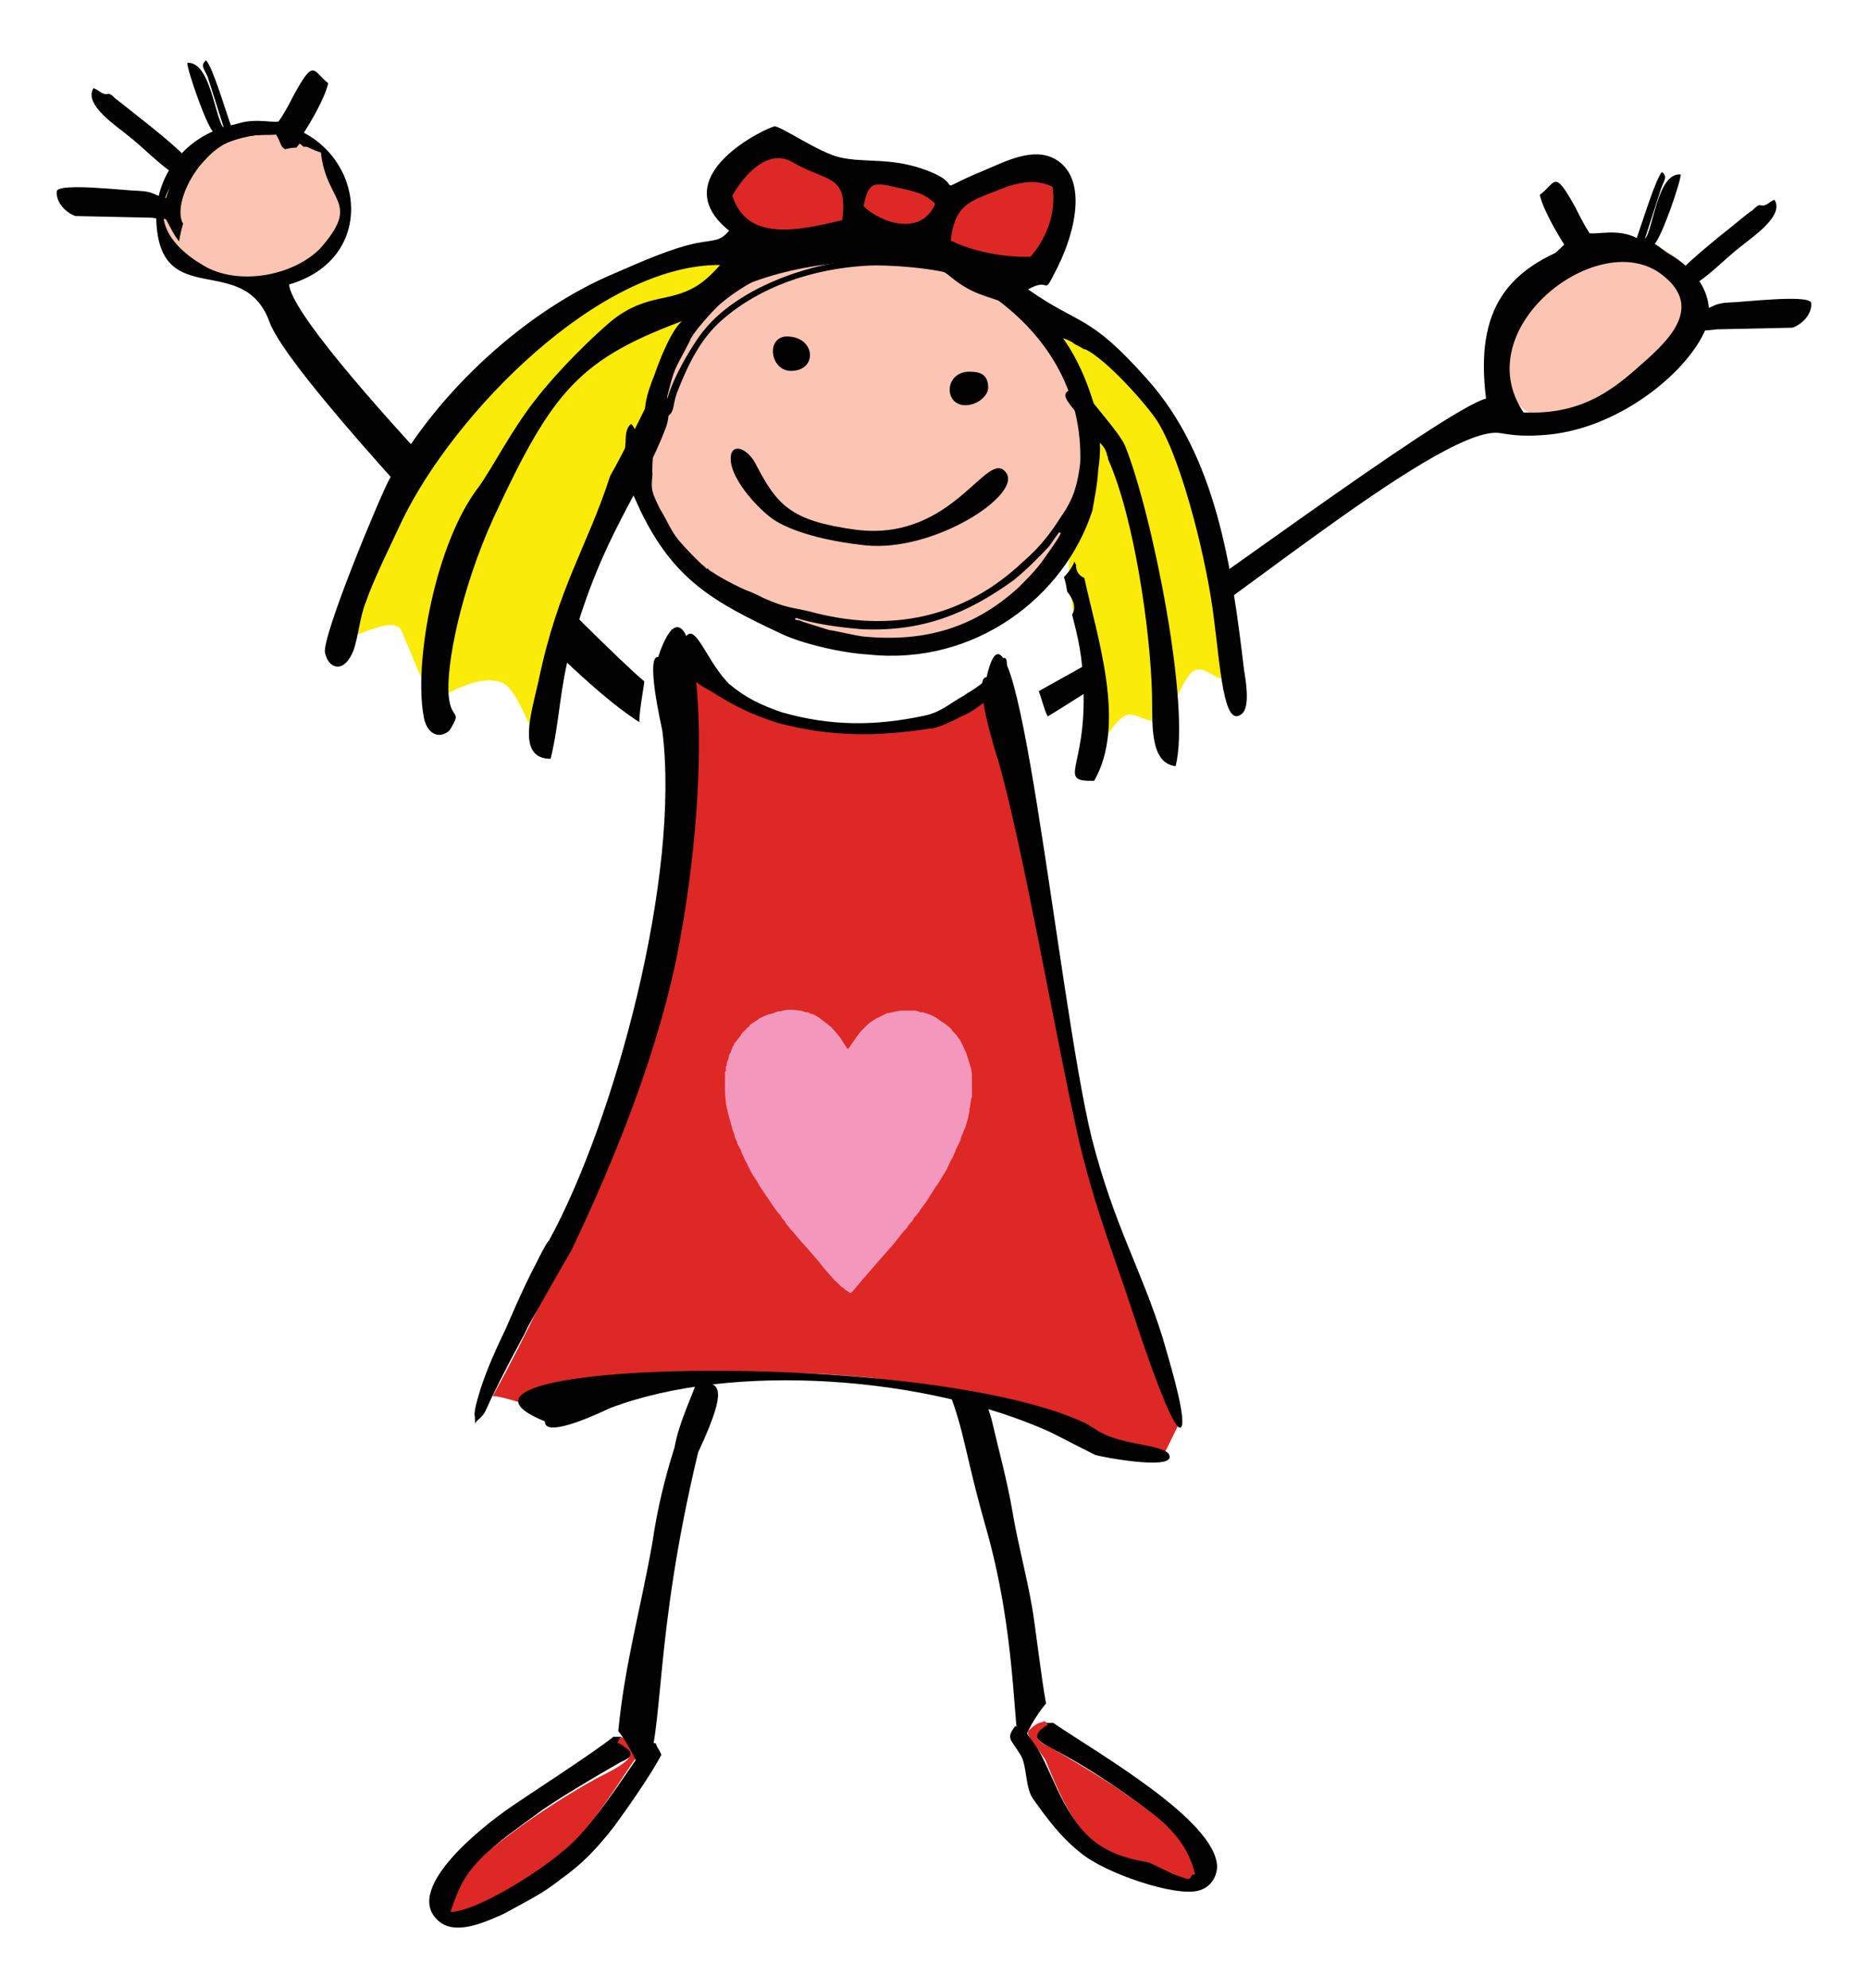 <?xml version="1.0" encoding="utf-8"?>
<!-- Generator: Adobe Illustrator 16.0.0, SVG Export Plug-In . SVG Version: 6.00 Build 0)  -->
<!DOCTYPE svg PUBLIC "-//W3C//DTD SVG 1.1//EN" "http://www.w3.org/Graphics/SVG/1.1/DTD/svg11.dtd">
<svg version="1.1" id="Layer_1" xmlns="http://www.w3.org/2000/svg" xmlns:xlink="http://www.w3.org/1999/xlink" x="0px" y="0px"
	 width="106.566px" height="113.386px" viewBox="240.702 256.104 106.566 113.386"
	 enable-background="new 240.702 256.104 106.566 113.386" xml:space="preserve">
<g>
	<path fill="#010101" d="M300.377,354.372c0.093,0.187,0.047-0.044-0.325,0.234c-0.186,0.186-0.931,0.416,0.789,1.3
		c1.859,0.93,4.603,2.79,6.137,4.091c1.068,0.977,1.348,1.675,1.86,2.931c-1.396,0-4.975-1.397-6.138-2.326
		c-1.393-1.069-2.045-3.673-3.066-5.208c-0.28-0.322-0.559-0.509-0.186-0.835c-0.28,0-0.56,0.048-0.838,0
		c-0.51,0.697-0.279,0.697,0.278,1.582c0.42,0.602,0.279,1.905,0.745,2.556c0.789,1.114,1.58,2.185,2.695,3.068
		c1.441,1.208,5.392,2.507,6.692,2.185c0.839-0.187,1.116-0.93,1.116-1.397c-0.092-2.647-6.832-6.46-9.344-8.18
		C300.655,354.372,300.516,354.372,300.377,354.372L300.377,354.372z"/>
	<path fill="#DD2826" d="M300.377,354.328c0.14,0.323,0.278-0.049-0.279,0.415c-0.464,0.421-0.139,0.699,0.326,0.93
		c0.977,0.513,3.486,2.046,4.276,2.604c1.674,1.211,3.625,2.325,4.183,4.743c-0.371-0.047-0.092,0.417-0.649,0.187
		c-0.232-0.093-0.467-0.142-0.651-0.233c-0.465-0.231-0.883-0.421-1.349-0.65c-3.626-0.557-4.463-2.37-5.902-5.857l-0.837-1.209
		c0,0-0.186-0.233-0.141-0.326v-0.093c0.141-0.138,0.467-0.465,0.791-0.509C300.424,354.234,300.144,354.234,300.377,354.328
		L300.377,354.328z"/>
	<path fill="#010101" d="M293.962,333.548c1.766,3.533,1.534,4.555,2.929,9.483c1.813,6.229,1.58,11.62,1.997,12.738l0.094,0.045
		c0.278-0.978,0.791-1.813,1.395-2.557c-0.232-1.162-0.65-4.695-0.789-5.438c-0.327-1.905-0.792-3.532-1.116-5.438
		c-0.325-1.906-0.79-3.533-1.209-5.346c-0.418-1.397-0.929-2.696-1.442-3.952C295.125,333.41,294.799,333.455,293.962,333.548
		L293.962,333.548z"/>
	<path fill="#010101" d="M266.677,364.877c0.649-2.696,2.835-3.948,4.694-5.345c0.836-0.65,3.672-2.325,4.741-2.928
		c0.558-0.233,0.883-0.513,0.418-0.977c-0.65-0.512-0.512-0.141-0.372-0.464c-0.14,0-0.326,0-0.465,0
		c-1.209,0.977-5.067,3.439-6.042,4.138c-1.395,0.973-6.183,4.692-3.813,6.46c0.977,0.698,2.604-0.049,3.626-0.513
		c1.069-0.602,2.184-1.114,3.207-1.95c1.209-0.84,2.092-1.769,3.068-3.023c0.744-1.021,2.091-2.928,2.696-4.09
		c-0.185-0.416-0.185-0.279-0.325-0.65c-0.373-0.048-0.744-0.093-1.116-0.142c0.14,0.094,0.28,0.234,0.373,0.327l-0.047,0.049
		c0.093,0.137-0.139,0.416-0.139,0.416l-0.931,1.349c-2.137,3.113-3.207,4.275-6.507,6.088c-0.651,0.42-1.488,0.791-2.231,1.025
		C266.863,364.925,267.095,364.785,266.677,364.877L266.677,364.877z"/>
	<path fill="#DD2826" d="M276.066,355.209c0.232-0.045,0.883,0.233,1.069,0.561c0.186,0.322-0.092,0.509-0.326,0.835
		c-1.162,1.72-2.51,3.949-4.091,5.16c-1.301,1.114-4.788,3.347-6.321,3.392c0.511-1.486,0.837-2.229,2.091-3.392
		c1.721-1.489,4.834-3.533,6.88-4.558c1.999-1.021,1.161-1.301,0.929-1.486C275.787,355.301,275.881,355.77,276.066,355.209
		L276.066,355.209z"/>
	<path fill="#010101" d="M277.415,357.393l0.093-0.045c1.115-2.649,0.464-7.764,3.021-18.406c2.045-4.372,0.882-3.812-0.047-4.09
		c-0.464,1.253-1.069,2.508-1.301,3.812c-0.558,1.764-0.977,3.484-1.256,5.39c-0.65,3.719-1.581,6.929-1.952,10.784
		C276.624,355.673,276.949,356.464,277.415,357.393L277.415,357.393z"/>
	<path fill="#DD2826" d="M297.867,294.782c1.115,8.924,2.649,18.965,4.789,26.682c1.625,5.947,3.718,9.666,5.484,15.479
		l-1.255,2.557c-5.625-1.349-11.11-4.276-16.735-4.837c-11.574-1.114-11.807,1.813-18.313,1.769c-0.698,0-2.324-0.698-3.021-0.698
		c7.949-14.547,11.481-28.167,10.18-43.786c3.3,5.066,7.019,5.717,10.365,5.717C291.917,297.664,295.356,297.338,297.867,294.782
		L297.867,294.782z"/>
	<path fill="#010101" d="M278.251,293.573c-0.744-0.093,0.186,3.952,0.232,4.184c1.069,8.32-2.742,22.312-6.46,29.098
		c-0.186,0.141-0.837,1.534-1.023,1.861c-0.51,1.021-0.976,2.091-1.44,3.161c-0.511,1.066-1.069,2.277-1.441,3.439
		c-0.139,0.464-0.232,0.743-0.325,1.207c0,0.142-0.046,0.278,0,0.372c0,0.093,0,0.093,0,0.141c0.047,0.509-0.046,0.23,0.139,0.093
		c0.047-0.048,0.047-0.048,0.093-0.093l0,0c0.093-0.048,0.139-0.141,0.232-0.234c0.141-0.137,0.419-0.884,0.558-1.114
		c0.511-1.069,1.069-2.139,1.674-3.253c0.092-0.142,0.278-0.558,0.372-0.744c0.232-0.419,2.371-4.186,2.417-4.23
		c2.464-5.159,5.066-11.527,6.182-17.571C281.691,297.942,280.203,287.717,278.251,293.573L278.251,293.573z"/>
	<path fill="#010101" d="M296.983,294.735c-0.835-0.046,0.558,4.462,0.651,4.694c1.44,4.974,3.301,15.942,4.648,21.848
		c0.977,4.043,1.998,6.461,3.207,10.179c0,0,2.37,7.3,2.65,5.903c0.139-0.884-0.884-4.135-1.115-4.974
		c-1.256-3.997-2.744-6.322-4.045-11.386C301.029,313.003,298.657,287.344,296.983,294.735L296.983,294.735z"/>
	<path fill="#010101" d="M271.789,337.174c-0.046,1.069,3.487-0.65,3.673-0.743c7.065-2.696,18.174-1.813,25.146,1.349
		c0.839,0.416,1.721,0.884,2.558,1.301c0.418,0.14,4.929,0.977,4.183-0.094c-0.557-0.509-2.556-0.464-3.903-1.207
		c0,0-0.744-0.465-0.838-0.513C293.358,332.942,263.191,333.689,271.789,337.174L271.789,337.174z"/>
	<path fill="#010101" d="M279.459,293.433c-0.883,0.14,0.837,1.534,1.302,1.813c0.092,0.046,0.743,0.419,0.789,0.465
		c1.209,0.744,2.093,1.162,3.534,1.627c2.975,0.791,5.578,0.791,8.646,0.325c0.325,0.046,1.486-0.511,1.812-0.697
		c0.466-0.186,0.792-0.418,1.163-0.698c0.464-0.372,0.884-0.743,1.162-1.255c0.279-0.465,0.465-1.72-0.046-1.301
		c-0.232,0.279-0.42,0.65-0.652,0.977c-0.14,0.186-1.021,0.836-1.254,0.93c-0.047,0.046-0.14,0.093-0.187,0.139
		c-0.79,0.418-1.347,0.976-2.278,1.162c-2.835,0.604-5.346,0.604-8.134-0.186c-1.208-0.418-2.092-0.836-3.021-1.626
		C280.715,293.526,280.156,290.598,279.459,293.433L279.459,293.433z"/>
	<path fill="#FBC4B3" d="M337.144,273.958c0.281-0.465,0-0.186,0.093-0.651c0.094-0.093,0.094-0.186,0.094-0.279
		c0.094-0.279,0.094-0.186,0.186-0.279c-0.372-2.184-3.16-3.393-5.301-2.928c-0.975,0.186-1.438,0.651-2.09,0.837l-0.093,1.255
		c-0.372,0.092-0.465,0-0.883,0c-0.466,1.208-0.186,1.766,0.511,2.556c1.21,1.209,3.673,1.673,5.299,0.837
		c1.023-0.65,1.21-1.115,1.998-1.72C337.144,273.678,337.144,273.399,337.144,273.958L337.144,273.958z"/>
	<path fill="#FBC4B3" d="M326.036,278.234c-0.325-0.558,1.021-3.114,0.929-3.625c-0.094-0.093-0.094-0.187-0.094-0.326
		c-0.139-0.279,0.978,0,0.885-0.139c0.418-2.371,3.486-3.765,5.855-3.208c1.07,0.187,1.581,0.697,2.326,0.93l0.093,1.348
		c0.418,0.093,0.51,0,0.928,0c0.559,1.349,0.232,1.999-0.51,2.835c-1.349,1.348-6.74,4.555-8.553,3.579
		c-1.116-0.744-0.839-1.208-1.674-1.813C326.036,277.908,326.036,277.583,326.036,278.234L326.036,278.234z"/>
	<path fill="#010101" d="M329.104,270.843c0.231-0.232,0.511-0.464,0.835-0.79c-0.417-0.65-1.207-1.999-1.394-2.835
		c0.93-0.697,0.791-1.534,2.044,0.744c0.234,0.464,0.513,1.022,0.792,1.441c0.417,0.093,1.627-0.28,2.696,0.278
		c0.279-0.79,1.114-3.486,1.439-3.765c0.326,0.279,0.14,0.417-0.047,0.929l-0.929,2.882c0.465-0.418,0.696-3.811,2.045-3.672
		c0,0.418-1.069,3.533-1.487,3.951c0.837,0.558,1.023,0.836,1.673,1.348c0.325-0.372,1.998-1.766,2.604-2.231
		c0.419-0.325,0.93-0.791,1.301-1.023c0.466-0.464,0.374-0.232,0.651-0.278c0.232-0.047,0.279-0.186,0.604-0.326
		c0.604,0.93-1.35,2.185-1.953,2.696c-0.742,0.558-1.904,1.766-2.649,2.139l0.513,1.441c0.742-0.187,0.604-0.373,1.533-0.418
		c0.65,0,4.415-0.465,4.648,0c0.092,0.697-0.604,1.302-1.069,1.441l-4.323,0.093c-0.232,0.046-0.649,0.046-0.836,0.093
		c-0.279,0.511-0.466,0.93-0.745,1.255c-0.047-0.325-0.093-0.697-0.231-1.023l0.047-0.045c0.418-1.023-0.466-2.789-1.303-3.579
		c-1.534-1.72-3.299-1.349-4.043-1.442c-0.279,0.512-0.187,0.604-0.465,0.837c-0.231-0.046-0.466-0.093-0.698-0.139l-0.186-0.186
		l-0.187,0.186C329.661,270.843,329.383,270.843,329.104,270.843L329.104,270.843z"/>
	<path fill="#010101" d="M303.956,293.294l-3.997,2.231c0.186,0.464,0.278,0.976,0.511,1.44c1.255-0.744,2.419-1.58,3.95-2.37
		c4.695-2.463,18.084-13.992,21.709-13.806c0.558,0.047,1.163,0.279,3.021,0.093c3.812-0.418,7.344-3.208,8.6-5.485
		c1.999-3.44-3.208-6.739-7.019-5.392c-3.952,1.395-5.904,3.625-5.253,8.832C323.013,279.489,307.21,291.388,303.956,293.294
		L303.956,293.294z M327.616,279.628c-3.253-4.833,4.322-10.645,7.901-7.855c2.558,1.952,0.095,3.998-1.439,5.345
		C332.498,278.513,330.731,279.768,327.616,279.628L327.616,279.628z"/>
	<path fill="#010101" d="M277.461,294.968c-2.277-1.859-20.034-19.709-20.267-22.637c6.184-1.813,3.673-10.319-2.975-9.157
		c-3.021,0.558-4.694,3.068-4.601,5.485c0.186,5.252,4.974,1.72,6.46,5.81c0.977,2.743,11.156,13.481,13.527,15.99
		c3.207,3.347,5.857,5.764,7.577,6.833C277.135,296.874,277.415,295.387,277.461,294.968L277.461,294.968z M251.384,268.379
		c0-2.138,1.813-3.811,3.532-4.136c4.694-0.93,5.903,6.089,0.511,7.158c-1.022,0.232-2.184,0.047-2.975-0.418
		C251.523,270.518,251.384,269.774,251.384,268.379L251.384,268.379z"/>
	<path fill="#FBC4B3" d="M256.451,263.778c1.162,0.232,1.72,0.79,2.557,1.022c0.325,2.93,2.323,2.79-0.048,5.486
		c-1.533,1.534-4.507,2.091-6.46,1.069C246.55,268.054,252.593,263.453,256.451,263.778L256.451,263.778z"/>
	<path fill="#010101" d="M258.867,264.475c-0.232-0.232-0.511-0.465-0.836-0.79c0.418-0.651,1.209-1.998,1.394-2.835
		c-0.883-0.697-0.79-1.487-1.998,0.743c-0.233,0.466-0.558,1.07-0.837,1.441c-0.418,0.093-1.627-0.278-2.696,0.279
		c-0.279-0.743-1.068-3.439-1.441-3.765c-0.325,0.278-0.139,0.419,0.093,0.93l0.93,2.929c-0.511-0.465-0.743-3.812-2.091-3.719
		c0,0.418,1.069,3.532,1.488,3.951c-0.837,0.558-0.977,0.837-1.674,1.348c-0.279-0.372-1.999-1.767-2.603-2.231
		c-0.418-0.325-0.93-0.744-1.302-1.022c-0.465-0.465-0.372-0.187-0.651-0.279c-0.186-0.046-0.278-0.186-0.604-0.325
		c-0.604,0.93,1.347,2.184,1.952,2.696c0.744,0.558,1.906,1.767,2.649,2.185l-0.465,1.394c-0.79-0.186-0.65-0.372-1.58-0.418
		c-0.651,0-4.416-0.465-4.649,0c-0.093,0.697,0.605,1.301,1.069,1.44l4.324,0.093c0.232,0.047,0.65,0.047,0.835,0.094
		c0.28,0.511,0.465,0.929,0.744,1.254c0.046-0.325,0.14-0.697,0.233-1.022l-0.046-0.046c-0.419-1.023,0.464-2.743,1.3-3.579
		c1.535-1.72,3.301-1.349,4.045-1.441c0.325,0.512,0.186,0.604,0.511,0.836c0.186-0.046,0.419-0.093,0.651-0.093l0.186-0.232
		l0.232,0.186C258.31,264.475,258.589,264.475,258.867,264.475L258.867,264.475z"/>
	<path fill="#F497BC" d="M282.062,317.745v0.558c0,0.186,0.047,0.788,0.093,0.978c0.046,0.093,0.046,0.229,0.093,0.371l0.232,0.836
		c0.046,0.138,0.092,0.278,0.139,0.416c0,0.048,0,0,0,0.048c0.046,0.142,0.14,0.234,0.14,0.371l0.232,0.421c0,0.045,0,0.045,0,0.045
		c0.046,0.14,0.139,0.277,0.186,0.419l0.141,0.278c0.046,0.045,0.046,0.045,0.046,0.093c0,0,0,0.045,0.046,0.093
		c0.093,0.187,0.232,0.465,0.371,0.65c0.14,0.186,0.233,0.42,0.373,0.605l0.79,1.162c0.046,0.045,0.046,0.045,0.046,0.094
		c0.046,0,0.046,0,0.046,0.044c0.047,0,0,0,0.047,0.049l0.14,0.138c0.046,0.141,0.14,0.233,0.232,0.326
		c0.046,0.045,0.046,0.045,0.046,0.093l0.326,0.42c0.046,0.044,0.093,0.093,0.14,0.138l0.464,0.557
		c0.046,0.049,0.046,0.049,0.093,0.094c0.14,0.141,0.883,1.024,0.931,1.069c0.046,0.093,0.65,0.791,0.743,0.884
		c0.046,0.045,0.093,0.138,0.186,0.186c0,0,0,0,0.047,0.045l0.279,0.279c0.046,0,0.046,0.048,0.092,0.048l0.14,0.141
		c0.047,0,0.047,0.045,0.093,0.045c0.187,0.141,0.187,0.141,0.326,0c0.372-0.465,2.277-2.648,2.371-2.741
		c0.046-0.094,0.232-0.279,0.325-0.42l0.187-0.23l0.046-0.049c0.046-0.045,0.046-0.045,0.092-0.093
		c0.046-0.048,0.093-0.093,0.093-0.141l0.14-0.186c0.047-0.045,0.093-0.093,0.14-0.138l0.093-0.187
		c0.093-0.093,0.186-0.185,0.278-0.326l0.093-0.138c0.092-0.142,0.279-0.371,0.371-0.513l0.558-0.883
		c0.046,0,0.046-0.045,0.046-0.045l0.512-0.836c0.093-0.189,0.232-0.562,0.326-0.654l0.139-0.322c0-0.049,0.046-0.049,0.046-0.094
		v-0.048l0.279-0.557v-0.045l0.093-0.283c0.047-0.045,0.047-0.045,0.047-0.092l0.141-0.324c0.044-0.186,0.092-0.326,0.139-0.464
		l0.047-0.234c0-0.045,0,0,0-0.045c0.047-0.048,0.047-0.278,0.047-0.326c0.046-0.142,0.046-0.142,0.046-0.234l0.047-0.278v-0.045
		c0-0.048,0.047-0.048,0.047-0.093v-1.069c0-0.045,0-0.093,0-0.142c0-0.093,0,0,0-0.045l-0.047-0.371l-0.28-0.885
		c-0.137-0.277-0.231-0.557-0.418-0.836c-0.047,0-0.047-0.047-0.047-0.047l-0.093-0.138l0,0c-0.139-0.142-0.231-0.233-0.324-0.373
		l-0.094-0.092c-0.139-0.094-0.278-0.233-0.464-0.326l-0.187-0.14c-0.046-0.046-0.093-0.046-0.139-0.093l-0.278-0.14
		c-0.141-0.047-0.28-0.094-0.419-0.139h-0.14c0,0,0,0-0.046,0l-0.046-0.047c-0.093,0-0.047,0-0.186-0.047c-0.046,0-0.093,0-0.093,0
		c-0.046,0-0.046,0-0.093,0h-0.698l-0.65,0.139c-0.046,0-0.046,0-0.093,0l-0.558,0.28c-0.047,0-0.047,0-0.093,0.046
		c-0.232,0.14-0.372,0.232-0.558,0.419c-0.047,0.047-0.047,0.047-0.093,0.093c-0.093,0.093-0.279,0.277-0.372,0.419l-0.418,0.605
		c-0.141,0.185-0.141,0.278-0.279,0c-0.047-0.048-0.047-0.048-0.047-0.048l-0.232-0.373c-0.139-0.185-0.419-0.511-0.558-0.649
		l-0.65-0.512c-0.094-0.047-0.141-0.094-0.233-0.139l-0.187-0.095c-0.046,0-0.046,0-0.046,0c-0.046,0-0.046,0-0.092-0.047
		c-0.047,0-0.047,0-0.093-0.045c-0.048,0-0.094,0-0.141,0l-0.278-0.094c0,0,0,0-0.046,0c-0.047,0-0.047,0-0.047,0
		c-0.139-0.046-0.604-0.046-0.698-0.046l-0.231,0.046c-0.093,0.047-0.187,0.047-0.279,0.047l-0.373,0.139
		c-0.093,0-0.232,0.047-0.325,0.095l-0.232,0.093c-0.046,0.046-0.046,0.046-0.093,0.046c-0.187,0.14-0.326,0.232-0.558,0.372
		c-0.047,0.047-0.047,0.093-0.093,0.14c-0.092,0.046-0.14,0.092-0.187,0.186c-0.139,0.093-0.232,0.187-0.279,0.324l-0.372,0.464
		c0,0.049,0,0.097-0.046,0.097c-0.046,0.093-0.092,0.23-0.139,0.371l-0.093,0.139c0,0.093-0.047,0.232-0.047,0.278
		c-0.047,0.047-0.047,0.092-0.047,0.092c-0.046,0.094-0.046,0.142-0.046,0.234c0,0.045,0,0-0.046,0.094c0,0.045,0,0.045,0,0.093
		c0,0.045,0,0.092,0,0.137c0,0-0.047,0.048-0.047,0.093C282.062,317.419,282.062,317.561,282.062,317.745L282.062,317.745z"/>
	<path fill="#DD2826" d="M300.005,270.89c2.278-2.511,1.721-4.277,0.279-4.694c-1.302-0.466-3.486,0.836-5.252,1.022
		c-0.094,0-5.021-1.022-5.067-1.068c-1.488-0.279-2.835-0.93-3.951-1.349c-1.07-0.371-2.883-0.046-3.393,1.023
		c-0.651,1.347-0.186,2.602,1.022,3.533c1.951,1.487,5.206-0.326,8.088,0.046C295.263,269.82,297.867,273.353,300.005,270.89
		L300.005,270.89z"/>
	<path fill="#FAEB08" d="M274.439,273.075c-2.277,0.883-6.183,4.229-7.716,6.647c-2.185,3.393-6.508,9.9-6.787,12.364
		c-0.139,1.347,3.114-1.209,3.672,0c0.372,0.837,1.301,3.207,1.673,3.858c0.232,0.372,2.324-1.488,3.997-0.93
		c1.07,0.373,1.674,3.208,2.371,3.44c0.558,0.232,0-2.045,0.744-5.207c0.512-2.324,2.325-5.298,2.789-7.205
		c0.326-1.255,1.907-4.23,2.324-5.718c0.418-1.395,1.813-3.858,3.022-5.113c0.975-1.069,2.741-3.718,2.556-4.369
		C282.435,268.938,277.043,272.052,274.439,273.075L274.439,273.075z"/>
	<path fill="#FAEB08" d="M304.7,277.49c2.046,1.347,2.695,3.439,3.672,6.136c1.394,3.812,2.51,8.227,2.231,10.69
		c-0.14,1.349-1.255-0.79-2.045,0.28c-0.605,0.743-0.977,2.184-1.674,2.557c-0.651,0.325-1.395-0.511-1.999-0.233
		c-0.698,0.372-1.255,1.673-1.673,1.813c-0.977,0.279-0.419,0-0.558-3.254c-0.048-1.58-0.885-3.951-0.977-7.159
		c-0.047-1.254,0.696-3.765,0.604-5.346c-0.094-1.394-0.604-4.184-1.442-5.67c-0.743-1.255-1.813-1.859-1.487-2.417
		C300.424,273.167,302.375,275.91,304.7,277.49L304.7,277.49z"/>
	<path fill="#FBC4B3" d="M295.82,271.587l1.676,0.883c3.392,2.324,5.298,6.414,5.065,10.458c-0.047,1.255-1.581,5.485-2.648,6.461
		c-3.487,3.207-8.275,4.183-12.876,2.928c-1.022-0.278-1.069-0.372-2.278-0.93c-3.951-1.859-8.367-5.532-7.39-9.668
		c-0.093,0.139,1.162-7.716,6.507-10.319C286.431,270.146,290.104,269.123,295.82,271.587L295.82,271.587z"/>
	<path fill="#FBC4B3" d="M301.214,286.508c-0.046,0.233-0.883,1.348-1.069,1.626c-0.371,0.512-0.884,1.023-1.349,1.488
		c-2.509,2.278-5.298,3.114-8.785,2.789c-0.511-0.046-1.673-0.325-1.999-0.372l-1.488-0.465c-0.372-0.186-0.557-0.047-0.418-0.233
		c0.883,0.325,2.557,0.558,3.812,0.651c3.439,0.14,5.95-0.884,8.552-2.789c0.745-0.558,1.534-1.348,2.092-1.953
		c0.093-0.139,0.559-0.79,0.559-0.79L301.214,286.508z"/>
	<path fill="#010101" d="M301.214,286.508l-0.093-0.047c0,0-0.466,0.651-0.559,0.791c-0.558,0.604-1.347,1.395-2.045,1.952
		c-2.649,1.905-5.16,2.929-8.599,2.79c-1.255-0.093-2.882-0.326-3.812-0.651c-0.139,0.186,0.046,0.046,0.418,0.233l1.488,0.465
		c0.418,0.046,1.487,0.325,1.999,0.372c3.486,0.325,6.276-0.511,8.785-2.789c0.465-0.465,0.978-0.977,1.349-1.488
		C300.331,287.856,301.168,286.741,301.214,286.508L301.214,286.508z M278.39,280.93l-0.372,0.093c-1.069-0.976-0.232-2.881,0-3.486
		c0.279-0.791,0.884-2.417,1.534-3.068c0.233-0.232,0.465-0.557,0.651-0.837c0.883-0.883,1.395-1.44,2.649-2.184
		c2.696-1.581,6.973-2.231,9.994-1.441c2.324,0.604,4.276,1.256,6.414,3.115c2.093,1.813,3.161,3.672,3.905,6.229h0.047
		c0,0.372,0.093,0.744,0.232,1.069c-0.325,0.326,0.231,0.279-0.093,2.51c-0.047,0.837-0.187,1.441-0.326,2.278
		c-1.58,4.927-6.692,8.878-12.783,8.227c-1.533-0.093-3.765-0.604-5.02-1.208c-3.859-1.813-6.089-3.068-7.995-7.019
		c-1.023-2.232-0.977-2.139-0.836-3.905c0-0.418,0.046-0.837,0.325-1.023c0.418,0.512,0.558,1.162,0.744,1.813
		c0.14-0.371,0.046-0.558,0.464-0.837c0.093,0.558-0.046,1.395,0,1.906c-0.093,0.93-0.046,0.976,0.418,1.953
		c0.466,0.743,0.651,1.348,1.208,1.953c0.326,0.372,1.07,1.162,1.395,1.395c0.047,0.093,0.047,0.093,0.186,0.046l-0.046,0.046
		c0.372,0.325,1.952,1.162,2.417,1.301c0.325,0.139,0.418,0.186,0.79,0.372c1.255,0.558,1.581,0.511,2.557,0.743
		c4.601,1.255,8.785,0.418,12.224-2.835c1.022-0.883,1.627-1.72,2.186-2.603c0.696-0.977,0.929-1.859,1.068-3.021
		c0.139-4.044-1.905-7.438-5.3-9.715l-1.627-0.93c-1.115-0.465-4.089-0.697-5.345-0.604c-2.974,0.186-5.949,1.162-8.134,3.067
		c-1.3,1.116-1.998,2.649-2.603,4.184c-0.279,0.791-0.093,1.069-0.604,1.395c-0.418-1.023,1.488-4.23,2.231-5.067
		c1.859-2.231,5.578-3.625,8.553-3.905c0.744-0.046,1.767-0.046,2.277-0.14h-0.65c-0.186-0.092-0.372-0.139-0.604-0.139
		c-3.208-0.233-6.415,0.836-8.739,2.788c-0.465,0.419-1.627,1.72-1.72,2.092c-0.93,1.813-0.837,1.348-1.349,3.393L278.39,280.93z"/>
	<path fill="#010101" d="M296.008,277.304c0.604,0,1.068,0.14,1.068,0.93c0,0.325-0.418,0.883-1.161,0.976
		C294.52,279.35,294.52,277.304,296.008,277.304L296.008,277.304z"/>
	<path fill="#010101" d="M285.781,275.305c1.441,0.139,1.533,1.906,0.093,1.953C284.573,277.304,284.34,275.119,285.781,275.305
		L285.781,275.305z"/>
	<path fill="#010101" d="M301.4,289.018c0.093,0.279,0.14,0.558,0.186,0.837c0.278,0.326,0.558,0.883,0.278,1.302
		c0.326,1.301,0.604,2.277,0.65,4.369c0.142,4.416-1.534,5.16,0.605,5.113c1.859-3.208,0.186-8.135-0.559-11.575
		c-0.278-0.093-0.512-0.418-0.465-0.744c-0.047-0.046-0.047-0.093-0.093-0.186C301.864,288.46,301.633,288.786,301.4,289.018
		L301.4,289.018z M303.863,282.092c0.047,0.046,0.047,0.093,0.047,0.186c1.486,3.3,2.418,9.762,2.511,13.388
		c0.046,1.58-0.188,3.951,1.346,4.137c0.885-3.394-1.346-14.457-2.88-18.268c-0.373-0.837-1.813-2.325-2.558-3.439
		c-0.418-0.651-0.371,0-0.558,0.186c-0.278,0.278-0.65,0.232,0.419,1.441c0.324,0.325,0.604,1.116,1.069,1.487
		C303.538,281.395,303.817,281.72,303.863,282.092L303.863,282.092z M302.561,276.049v-0.046c1.209,0.512,3.72,3.347,4.23,4.23
		c1.396,2.324,2.788,7.995,3.162,11.156c0.37,2.789,0.557,6.275,1.58,5.438c0.511-0.372,0.232-1.952,0.139-2.51
		c-0.698-5.903-1.58-12.179-5.533-16.594c-3.346-3.765-3.811-3.021-6.786-5.113c1.395-0.79,0.745,0.604,1.676-1.255
		c1.114-2.231,1.672-5.159-0.141-6.182c-1.255-0.697-2.835,0.14-4.044,0.651c-3.393,1.394-0.65,0.882-3.533-0.094
		c-1.905-0.65-3.254-0.325-4.694-0.65c-1.115-0.233-3.347-1.767-3.719-1.767c-0.325,0-6.461,2.836-2.602,5.95
		c-0.512,0.604-0.791,0.512-1.813,0.698c-1.44,0.279-3.3,1.116-4.694,1.72c-5.021,2.092-10.134,6.74-12.876,11.761
		c-0.558,1.022-3.858,8.971-3.672,9.9c0.232,0.976,1.116,1.162,1.627-0.139c0.278-0.79,0.371-1.952,0.697-2.743
		c0.464-1.348,1.487-3.393,2.091-4.695c2.928-6.042,11.203-14.595,18.128-14.548c-0.977,1.115-1.673,1.487-2.742,1.766
		c-0.93,0.232-2.139,0.325-3.533,1.487c-0.977,0.837-2.882,2.649-4.323,4.51c-1.395,1.813-2.278,3.625-3.161,4.88
		c-2.464,3.161-3.719,9.948-3.16,13.062c0.14,1.022,0.882,1.395,1.487,0.837c0.744-1.208,0.092-0.557-0.046-1.906
		c-0.187-1.767,0.697-6.136,2.556-10.226c3.394-7.298,4.881-9.064,11.11-11.342c0.093-0.046,0.279-0.046,0.417-0.093
		c2.139-2.324,7.113-3.208,9.948-3.16c1.348,0,3.58,0,4.509,0.79c1.349,1.116,1.952,1.069,3.625,1.719
		c0.697,0.326,1.349,0.837,1.859,1.488c0.14,0.093,0.278,0.047,0.418,0.14c0.046,0,0.559,0.232,0.605,0.232
		c0.187,0.046,0.511,0.187,0.65,0.326C302.189,275.816,302.468,275.956,302.561,276.049L302.561,276.049z M278.065,278.002
		l-0.046,0.278l0.233-0.465L278.065,278.002z M278.251,277.815c-0.651,1.441-2,4.137-2.742,5.439
		c-1.302,4.043-2.975,6.321-4.091,11.713c-0.419,1.859-1.255,4.416,0.697,4.416c0.512-2.091,0.512-4.044,1.162-6.368
		c1.813-6.554,3.998-8.739,5.438-12.597C279.088,279.35,278.576,277.862,278.251,277.815L278.251,277.815z M282.481,267.264
		c0.65-1.162,2.045-2.742,3.44-1.905c1.998,1.162,3.16,0.65,2.835,3.3C286.246,269.262,283.318,269.913,282.481,267.264
		L282.481,267.264z M291.87,266.799c1.07,0.233,1.581,0.326,2.185,0.931c-0.79,1.858-3.067,1.115-4.09,0.139
		C290.243,266.474,290.523,266.474,291.87,266.799L291.87,266.799z M294.938,269.82c0.232-1.905,0.93-2.184,2.37-2.742
		c1.163-0.465,2.232-0.883,3.439-0.326c0.232,1.534-0.371,2.975-1.253,3.998C297.961,270.796,296.101,270.425,294.938,269.82
		L294.938,269.82z"/>
	<path fill="#010101" d="M283.782,282.511c-0.512-0.93-1.44-1.163-1.394-0.187c0.046,1.209,1.72,2.975,2.556,3.486
		c1.209,0.744,3.3,1.209,5.113,1.395c3.905,0.418,8.971-2.881,8.043-4.137c-1.071-1.487-2.976,3.951-8.554,3.253
		C285.781,285.81,285.037,284.928,283.782,282.511L283.782,282.511z"/>
</g>
</svg>
